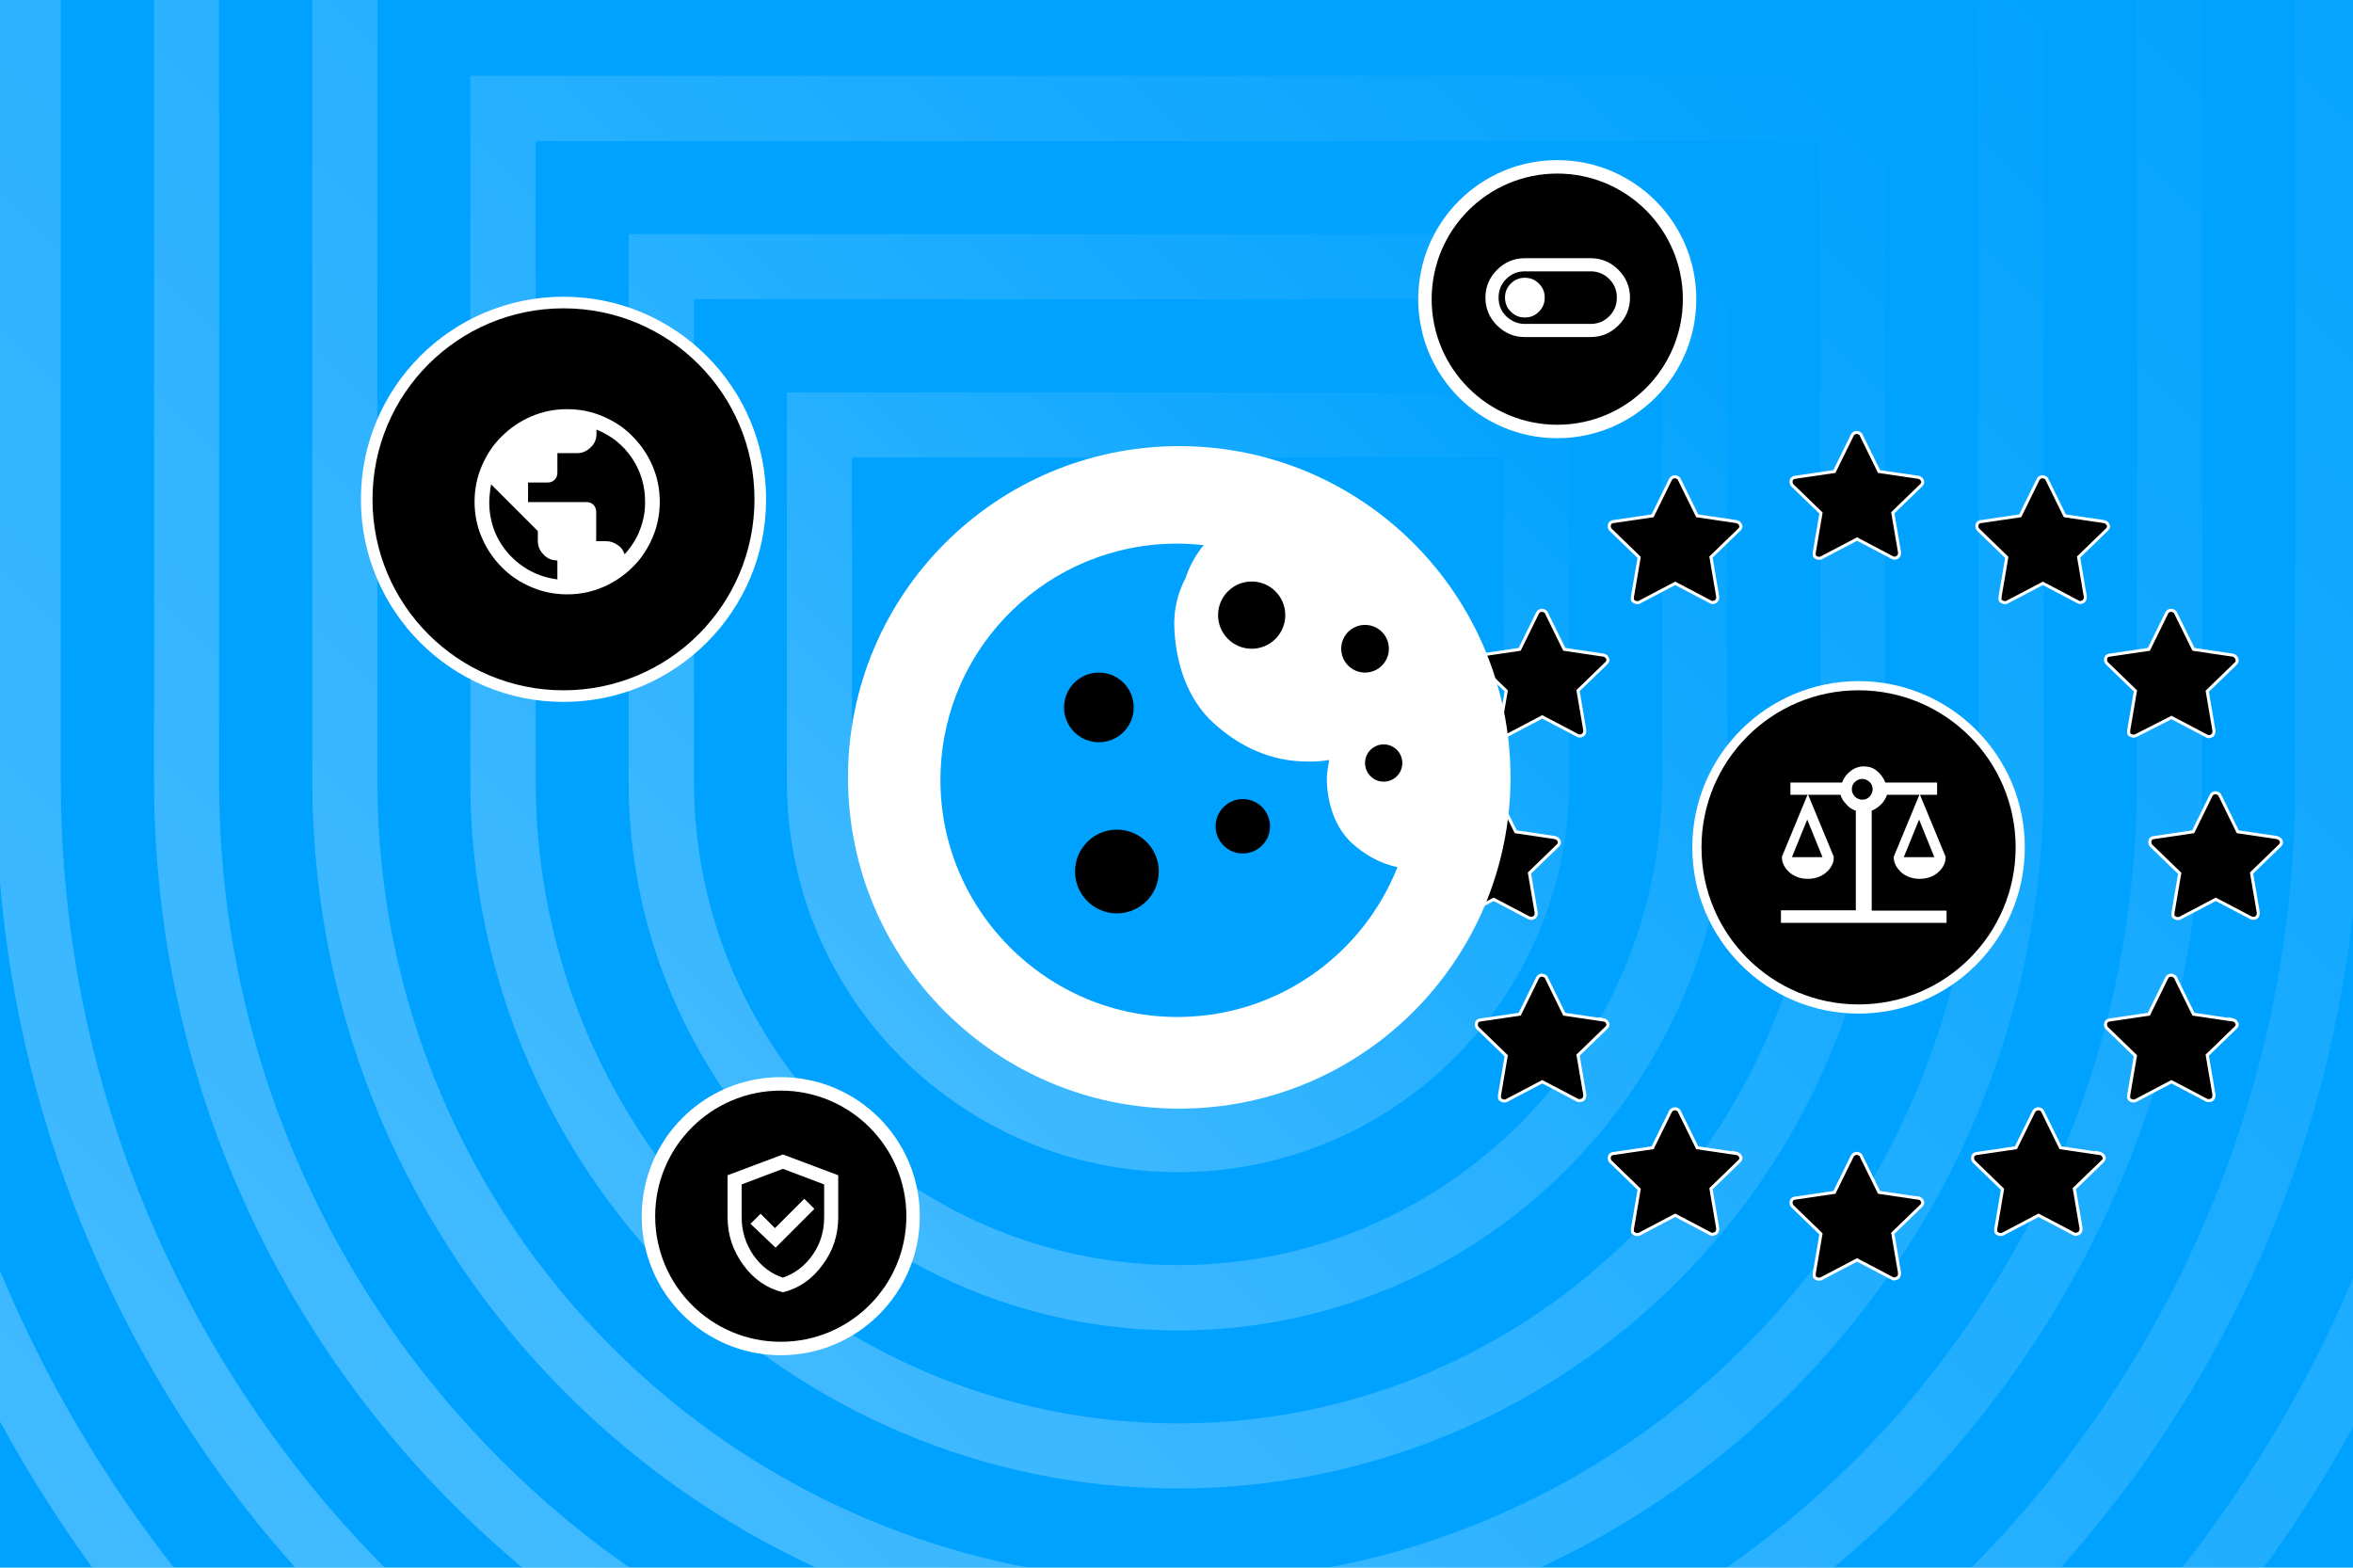 <?xml version="1.0" encoding="UTF-8"?>
<svg id="Layer_2" xmlns="http://www.w3.org/2000/svg" version="1.1" xmlns:xlink="http://www.w3.org/1999/xlink" viewBox="0 0 770 513">
  <!-- Generator: Adobe Illustrator 29.0.0, SVG Export Plug-In . SVG Version: 2.1.0 Build 186)  -->
  <defs>
    <style>
      .st0 {
        fill: #00a2ff;
      }

      .st1 {
        fill: #fff;
      }

      .st2 {
        fill: url(#linear-gradient6);
      }

      .st2, .st3, .st4, .st5, .st6, .st7, .st8, .st9 {
        fill-rule: evenodd;
      }

      .st10 {
        fill: none;
      }

      .st3 {
        fill: url(#linear-gradient5);
      }

      .st4 {
        fill: url(#linear-gradient1);
      }

      .st11 {
        opacity: .3;
      }

      .st5 {
        fill: url(#linear-gradient7);
      }

      .st12 {
        stroke: #fff;
        stroke-miterlimit: 10;
      }

      .st6 {
        fill: url(#linear-gradient4);
      }

      .st7 {
        fill: url(#linear-gradient3);
      }

      .st8 {
        fill: url(#linear-gradient);
      }

      .st13 {
        clip-path: url(#clippath);
      }

      .st9 {
        fill: url(#linear-gradient2);
      }
    </style>
    <clipPath id="clippath">
      <rect class="st10" width="770" height="513"/>
    </clipPath>
    <linearGradient id="linear-gradient" x1="-3382.5" y1="-8896.3" x2="-3230.9" y2="-8744" gradientTransform="translate(-2932.4 9065) rotate(-180) scale(1 -1)" gradientUnits="userSpaceOnUse">
      <stop offset="0" stop-color="#fff" stop-opacity="0"/>
      <stop offset="1" stop-color="#fff"/>
    </linearGradient>
    <linearGradient id="linear-gradient1" x1="-3426.7" y1="-8955.7" x2="-3171.5" y2="-8699.8" gradientTransform="translate(-2932.4 9065) rotate(-180) scale(1 -1)" gradientUnits="userSpaceOnUse">
      <stop offset="0" stop-color="#fff" stop-opacity="0"/>
      <stop offset="1" stop-color="#fff"/>
    </linearGradient>
    <linearGradient id="linear-gradient2" x1="-3470.9" y1="-9015.1" x2="-3112.2" y2="-8655.6" gradientTransform="translate(-2932.4 9065) rotate(-180) scale(1 -1)" gradientUnits="userSpaceOnUse">
      <stop offset="0" stop-color="#fff" stop-opacity="0"/>
      <stop offset="1" stop-color="#fff"/>
    </linearGradient>
    <linearGradient id="linear-gradient3" x1="-3515.1" y1="-9074.5" x2="-3052.8" y2="-8611.4" gradientTransform="translate(-2932.4 9065) rotate(-180) scale(1 -1)" gradientUnits="userSpaceOnUse">
      <stop offset="0" stop-color="#fff" stop-opacity="0"/>
      <stop offset="1" stop-color="#fff"/>
    </linearGradient>
    <linearGradient id="linear-gradient4" x1="-3559.3" y1="-9133.9" x2="-2993.4" y2="-8567.2" gradientTransform="translate(-2932.4 9065) rotate(-180) scale(1 -1)" gradientUnits="userSpaceOnUse">
      <stop offset="0" stop-color="#fff" stop-opacity="0"/>
      <stop offset="1" stop-color="#fff"/>
    </linearGradient>
    <linearGradient id="linear-gradient5" x1="-3603.5" y1="-9193.2" x2="-2934" y2="-8523" gradientTransform="translate(-2932.4 9065) rotate(-180) scale(1 -1)" gradientUnits="userSpaceOnUse">
      <stop offset="0" stop-color="#fff" stop-opacity="0"/>
      <stop offset="1" stop-color="#fff"/>
    </linearGradient>
    <linearGradient id="linear-gradient6" x1="-3647.7" y1="-9252.6" x2="-2874.6" y2="-8478.8" gradientTransform="translate(-2932.4 9065) rotate(-180) scale(1 -1)" gradientUnits="userSpaceOnUse">
      <stop offset="0" stop-color="#fff" stop-opacity="0"/>
      <stop offset="1" stop-color="#fff"/>
    </linearGradient>
    <linearGradient id="linear-gradient7" x1="-3692" y1="-9312" x2="-2815.3" y2="-8434.6" gradientTransform="translate(-2932.4 9065) rotate(-180) scale(1 -1)" gradientUnits="userSpaceOnUse">
      <stop offset="0" stop-color="#fff" stop-opacity="0"/>
      <stop offset="1" stop-color="#fff"/>
    </linearGradient>
  </defs>
  <g id="Layer_1-2">
    <g class="st13">
      <g>
        <rect class="st0" y="0" width="770" height="513"/>
        <g class="st11">
          <path class="st8" d="M330.7,255.6c0,30.3,24.5,54.8,54.8,54.8s54.8-24.5,54.8-54.8v-54.1h-109.7v54.1h0ZM309.3,180.2v75.4c0,42.1,34.1,76.2,76.2,76.2s76.2-34.1,76.2-76.2v-75.4h-152.3,0Z"/>
          <path class="st4" d="M278.9,255.6c0,58.9,47.7,106.6,106.6,106.6s106.6-47.7,106.6-106.6v-105.9h-213.3v105.9h0ZM257.5,128.4v127.2c0,70.7,57.3,128,128,128s128-57.3,128-128v-127.2h-255.9Z"/>
          <path class="st9" d="M227.1,255.6c0,87.5,70.9,158.4,158.4,158.4s158.4-70.9,158.4-158.4V97.9H227.1v157.7h0ZM205.7,76.6v179c0,99.3,80.5,179.8,179.8,179.8s179.8-80.5,179.8-179.8V76.6H205.7Z"/>
          <path class="st7" d="M175.3,255.6c0,116.1,94.1,210.2,210.2,210.2s210.2-94.1,210.2-210.2V46.2H175.3v209.5h0ZM153.9,24.8v230.8c0,127.9,103.7,231.5,231.5,231.5s231.5-103.7,231.5-231.5V24.8H153.9h0Z"/>
          <path class="st6" d="M123.5,255.6c0,144.7,117.3,262,262,262s262-117.3,262-262V-5.6H123.5V255.6h0ZM102.2-27V255.6c0,156.5,126.9,283.3,283.3,283.3s283.3-126.9,283.3-283.3V-27H102.1h0Z"/>
          <path class="st3" d="M71.7,255.6c0,173.3,140.5,313.8,313.8,313.8s313.8-140.5,313.8-313.8V-57.4H71.7V255.6h0ZM50.4-78.8V255.6c0,185.1,150.1,335.1,335.1,335.1s335.1-150,335.1-335.1V-78.8H50.4h0Z"/>
          <path class="st2" d="M19.9,255.6c0,201.9,163.7,365.6,365.6,365.6s365.6-163.7,365.6-365.6V-109.2H19.9V255.6h0ZM-1.4-130.6V255.6c0,213.7,173.2,386.9,386.9,386.9s386.9-173.2,386.9-386.9V-130.6H-1.4Z"/>
          <path class="st5" d="M-31.9,255.6c0,230.5,186.9,417.4,417.4,417.4s417.4-186.9,417.4-417.4V-161H-31.9V255.6h0ZM-53.2-182.3V255.6c0,242.3,196.4,438.7,438.7,438.7s438.7-196.4,438.7-438.7V-182.3H-53.2Z"/>
        </g>
        <circle class="st1" cx="608.2" cy="277.3" r="54.4"/>
        <circle cx="608.2" cy="277.3" r="51.4"/>
        <path class="st1" d="M582.8,301.9v-4h24.5v-32.6c-1.2-.4-2.2-1-3.1-2.1-.9-.9-1.6-1.9-1.9-3.1h-10.6l8.4,20.3c0,2.1-.9,3.7-2.5,5.1s-3.7,2.1-6,2.1-4.4-.7-6-2.1c-1.6-1.5-2.5-3.1-2.5-5.1l8.4-20.3h-5.6v-4h16.9c.6-1.6,1.5-2.8,2.8-3.8s2.8-1.5,4.3-1.5,3.1.4,4.3,1.5c1.3,1,2.2,2.4,2.8,3.8h16.9v4h-5.6l8.4,20.3c0,2.1-.9,3.7-2.5,5.1s-3.7,2.1-6,2.1-4.4-.7-6-2.1c-1.6-1.5-2.5-3.1-2.5-5.1l8.4-20.3h-10.6c-.4,1.2-1,2.2-1.9,3.1s-1.9,1.6-3.1,2.1v32.7h24.5v4h-54.2c0-.1,0-.1,0-.1ZM623,280.5h10l-5-12.3-5,12.3ZM586.4,280.5h10l-5-12.3-5,12.3ZM609.4,261.7c.9,0,1.8-.3,2.4-1s1-1.5,1-2.4-.3-1.8-1-2.4c-.6-.6-1.5-1-2.4-1s-1.6.3-2.4,1c-.7.6-1,1.5-1,2.4s.3,1.6,1,2.4c.6.6,1.5,1,2.4,1Z"/>
        <g>
          <circle class="st1" cx="255.5" cy="398" r="45.5"/>
          <circle cx="255.5" cy="398" r="41.1"/>
          <path class="st1" d="M253.8,408.3l12.7-12.7-3.3-3.3-9.6,9.6-4.7-4.7-3.3,3.3,8.2,7.8h0ZM256.2,422.9c-5.3-1.3-9.6-4.3-13-9s-5.1-9.8-5.1-15.5v-13.8l18.1-6.8,18.1,6.8v13.8c0,5.7-1.7,11-5.1,15.5-3.4,4.7-7.7,7.7-13,9ZM256.2,418.1c3.8-1.3,7.1-3.7,9.7-7.4s3.8-7.8,3.8-12.4v-10.7l-13.5-5.1-13.5,5.1v10.7c0,4.6,1.3,8.7,3.8,12.4,2.6,3.7,5.9,6.2,9.7,7.4Z"/>
        </g>
        <circle class="st1" cx="509.6" cy="97.9" r="45.5"/>
        <circle cx="509.6" cy="97.9" r="41.1"/>
        <g>
          <circle class="st1" cx="184.4" cy="163.4" r="66.3"/>
          <circle cx="184.4" cy="163.4" r="62.5"/>
          <path class="st1" d="M185.6,194.5c-4.2,0-8.1-.8-11.8-2.4s-6.9-3.7-9.6-6.5c-2.7-2.7-4.9-5.9-6.5-9.6s-2.4-7.6-2.4-11.8.8-8.1,2.4-11.8c1.6-3.7,3.7-6.9,6.5-9.6,2.7-2.7,5.9-4.9,9.6-6.5,3.7-1.6,7.6-2.4,11.8-2.4s8.1.8,11.8,2.4,6.9,3.7,9.6,6.5c2.7,2.7,4.9,5.9,6.5,9.6s2.4,7.6,2.4,11.8-.8,8.1-2.4,11.8c-1.6,3.7-3.7,6.9-6.5,9.6-2.7,2.7-5.9,4.9-9.6,6.5-3.7,1.6-7.6,2.4-11.8,2.4h0ZM182.4,189.6v-6.2c-1.8,0-3.3-.6-4.5-1.9-1.2-1.2-1.9-2.7-1.9-4.5v-3.2l-15.3-15.3c-.2,1-.3,1.9-.4,2.9s-.2,1.9-.2,2.9c0,6.4,2.1,12.1,6.3,16.9,4.3,4.7,9.6,7.6,16,8.4h0ZM204.4,181.4c1.1-1.2,2-2.4,2.9-3.8s1.6-2.8,2.1-4.2c.6-1.5,1-3,1.3-4.5s.4-3.1.4-4.7c0-5.2-1.4-10-4.3-14.3s-6.8-7.4-11.6-9.3v1.3c0,1.8-.6,3.3-1.9,4.5-1.2,1.2-2.7,1.9-4.5,1.9h-6.4v6.4c0,.9-.3,1.7-.9,2.3-.6.6-1.4.9-2.3.9h-6.4v6.4h19.1c.9,0,1.7.3,2.3.9s.9,1.4.9,2.3v9.6h3.2c1.4,0,2.6.4,3.7,1.2,1.2.7,2,1.8,2.4,3.1h0Z"/>
        </g>
        <path class="st1" d="M499,110.3c-3.6,0-6.6-1.3-9.1-3.8s-3.8-5.5-3.8-9.1,1.3-6.6,3.8-9.1,5.5-3.8,9.1-3.8h21.5c3.6,0,6.6,1.3,9.1,3.8s3.8,5.5,3.8,9.1-1.3,6.6-3.8,9.1-5.5,3.8-9.1,3.8h-21.5ZM499,106h21.5c2.4,0,4.4-.8,6.1-2.5,1.7-1.7,2.5-3.7,2.5-6.1s-.8-4.4-2.5-6.1-3.7-2.5-6.1-2.5h-21.5c-2.4,0-4.4.8-6.1,2.5s-2.5,3.7-2.5,6.1.8,4.4,2.5,6.1c1.8,1.7,3.8,2.5,6.1,2.5ZM499,103.9c1.8,0,3.3-.6,4.6-1.9s1.9-2.8,1.9-4.6-.6-3.3-1.9-4.6-2.8-1.9-4.6-1.9-3.3.6-4.6,1.9-1.9,2.8-1.9,4.6.6,3.3,1.9,4.6,2.8,1.9,4.6,1.9Z"/>
        <path class="st12" d="M627.8,156.2l-12.9-1.9-5.8-11.8c0-.3-.4-.6-.8-.8-.8-.4-1.8-.1-2.2.8l-5.8,11.8-12.9,1.9c-.3,0-.7.2-.9.4-.3.3-.4.8-.4,1.1s.2.9.4,1.1l9.4,9.1-2.2,12.9c0,.3,0,.6,0,.9s.3.6.6.7c.2.2.6.3.9.3s.6,0,.9-.2l11.6-6.1,11.6,6.1c.3.2.7.2,1,.1.9-.1,1.4-1,1.3-1.9l-2.2-12.9,9.4-9.1c.2-.2.4-.6.4-.9,0-.7-.6-1.5-1.5-1.6h0ZM688.6,170.7l-12.9-1.9-5.8-11.8c0-.3-.4-.6-.8-.8-.8-.4-1.8-.1-2.2.8l-5.8,11.8-12.9,1.9c-.3,0-.7.2-.9.4-.3.3-.4.8-.4,1.1s.2.9.4,1.1l9.4,9.1-2.2,12.9c0,.3,0,.6,0,.9s.3.6.6.7c.2.2.6.3.9.3s.6,0,.9-.2l11.6-6.1,11.6,6.1c.3.2.7.2,1,.1.9-.1,1.4-1,1.3-1.9l-2.2-12.9,9.4-9.1c.2-.2.4-.6.4-.9,0-.6-.6-1.5-1.5-1.6h0ZM568.3,170.7l-12.9-1.9-5.8-11.8c0-.3-.4-.6-.8-.8-.8-.4-1.8-.1-2.2.8l-5.8,11.8-12.9,1.9c-.3,0-.7.2-.9.4-.3.3-.4.8-.4,1.1s.2.9.4,1.1l9.4,9.1-2.2,12.9c0,.3,0,.6,0,.9s.3.6.6.7c.2.2.6.3.9.3s.6,0,.9-.2l11.6-6.1,11.6,6.1c.3.2.7.2,1,.1.9-.1,1.4-1,1.3-1.9l-2.2-12.9,9.4-9.1c.2-.2.4-.6.4-.9,0-.6-.6-1.5-1.5-1.6h0ZM730.7,214.4l-12.9-1.9-5.8-11.8c0-.3-.4-.6-.8-.8-.8-.4-1.8-.1-2.2.8l-5.8,11.8-12.9,1.9c-.3,0-.7.2-.9.4-.3.3-.4.8-.4,1.1s.2.9.4,1.1l9.4,9.1-2.2,12.9c0,.3,0,.6,0,.9s.3.6.6.7c.2.2.6.3.9.3s.6,0,.9-.2l11.6-5.9,11.6,6.1c.3.2.7.2,1,.1.9-.1,1.4-1,1.3-1.9l-2.2-12.9,9.4-9.1c.2-.2.4-.6.4-.9,0-.8-.6-1.7-1.5-1.8h0ZM524.8,214.4l-12.9-1.9-5.8-11.8c0-.3-.4-.6-.8-.8-.8-.4-1.8-.1-2.2.8l-5.8,11.8-12.9,1.9c-.3,0-.7.2-.9.4-.3.3-.4.8-.4,1.1s.2.9.4,1.1l9.4,9.1-2.2,12.9c0,.3,0,.6,0,.9s.3.6.6.7c.2.2.6.3.9.3s.6,0,.9-.2l11.6-6.1,11.6,6.1c.3.2.7.2,1,.1.9-.1,1.4-1,1.3-1.9l-2.2-12.9,9.4-9.1c.2-.2.4-.6.4-.9,0-.6-.6-1.5-1.5-1.6h0ZM745.2,274.1l-12.9-1.9-5.8-11.8c0-.3-.4-.6-.8-.8-.8-.4-1.8-.1-2.2.8l-5.8,11.8-12.9,1.9c-.3,0-.7.2-.9.4-.3.3-.4.8-.4,1.1s.2.9.4,1.1l9.4,9.1-2.2,12.9c0,.3,0,.6,0,.9s.3.6.6.7c.2.2.6.3.9.3s.6,0,.9-.2l11.6-6.1,11.6,6.1c.3.1.7.2,1,.1.9-.1,1.4-1,1.3-1.9l-2.2-12.9,9.4-9.1c.2-.2.4-.6.4-.9,0-.7-.6-1.4-1.5-1.6h0ZM508.9,274.1l-12.9-1.9-5.8-11.8c0-.3-.4-.6-.8-.8-.8-.4-1.8-.1-2.2.8l-5.8,11.8-12.9,1.9c-.3,0-.7.2-.9.4-.3.3-.4.8-.4,1.1s.2.9.4,1.1l9.4,9.1-2.2,12.9c0,.3,0,.6,0,.9s.3.6.6.7c.2.2.6.3.9.3s.6,0,.9-.2l11.6-6.1,11.6,6.1c.3.1.7.2,1,.1.9-.1,1.4-1,1.3-1.9l-2.2-12.9,9.4-9.1c.2-.2.4-.6.4-.9,0-.7-.6-1.4-1.5-1.6h0ZM730.7,333.8l-12.9-1.9-5.8-11.8c0-.3-.4-.6-.8-.8-.8-.4-1.8-.1-2.2.8l-5.8,11.8-12.9,1.9c-.3,0-.7.2-.9.4-.3.3-.4.8-.4,1.1s.2.9.4,1.1l9.4,9.1-2.2,12.9c0,.3,0,.6,0,.9s.3.6.6.7c.2.2.6.3.9.3s.6,0,.9-.2l11.6-6.1,11.6,6.1c.3,0,.7.2,1,0,.9,0,1.4-1,1.3-1.9l-2.2-12.9,9.4-9.1c.2-.2.4-.6.4-.9,0-.6-.6-1.4-1.5-1.6h0ZM524.8,333.8l-12.9-1.9-5.8-11.8c0-.3-.4-.6-.8-.8-.8-.4-1.8-.1-2.2.8l-5.8,11.8-12.9,1.9c-.3,0-.7.2-.9.4-.3.3-.4.8-.4,1.1s.2.9.4,1.1l9.4,9.1-2.2,12.9c0,.3,0,.6,0,.9s.3.6.6.7c.2.2.6.3.9.3s.6,0,.9-.2l11.6-6.1,11.6,6.1c.3,0,.7.2,1,0,.9,0,1.4-1,1.3-1.9l-2.2-12.9,9.4-9.1c.2-.2.4-.6.4-.9,0-.6-.6-1.4-1.5-1.6h0ZM687.2,377.5l-12.9-1.9-5.8-11.8c0-.3-.4-.6-.8-.8-.8-.4-1.8,0-2.2.8l-5.8,11.8-12.9,1.9c-.3,0-.7.2-.9.4-.3.3-.4.8-.4,1.1s.2.9.4,1.1l9.4,9.1-2.2,12.9c0,.3,0,.6,0,.9s.3.6.6.7c.2.2.6.3.9.3s.6,0,.9-.2l11.6-6.1,11.6,6.1c.3.2.7.2,1,0,.9,0,1.4-1,1.3-1.9l-2.2-12.9,9.4-9.1c.2-.2.4-.6.4-.9,0-.6-.6-1.4-1.5-1.6h0ZM568.3,377.5l-12.9-1.9-5.8-11.8c0-.3-.4-.6-.8-.8-.8-.4-1.8,0-2.2.8l-5.8,11.8-12.9,1.9c-.3,0-.7.2-.9.4-.3.3-.4.8-.4,1.1s.2.9.4,1.1l9.4,9.1-2.2,12.9c0,.3,0,.6,0,.9s.3.6.6.7c.2.2.6.3.9.3s.6,0,.9-.2l11.6-6.1,11.6,6.1c.3.2.7.2,1,0,.9,0,1.4-1,1.3-1.9l-2.2-12.9,9.4-9.1c.2-.2.4-.6.4-.9,0-.6-.6-1.4-1.5-1.6h0ZM627.8,392.1l-12.9-1.9-5.8-11.8c0-.3-.4-.6-.8-.8-.8-.4-1.8,0-2.2.8l-5.8,11.8-12.9,1.9c-.3,0-.7.2-.9.4-.3.3-.4.8-.4,1.1s.2.9.4,1.1l9.4,9.1-2.2,12.9c0,.3,0,.6,0,.9s.3.6.6.7c.2.2.6.3.9.3s.6,0,.9-.2l11.6-6.1,11.6,6.1c.3.2.7.2,1,0,.9,0,1.4-1,1.3-1.9l-2.2-12.9,9.4-9.1c.2-.2.4-.6.4-.9,0-.6-.6-1.5-1.5-1.6h0Z"/>
        <circle class="st1" cx="385.9" cy="254.4" r="108.4"/>
        <g>
          <path class="st0" d="M442.5,276c-5.6-5.1-8-12.8-8.3-20.2-.1-2.3.3-4.7.8-7.1h0c-2.4.4-4.8.6-7.3.5-11.8,0-22.2-4.9-30.7-12.7s-12.2-19.5-12.7-30.7c-.3-6,1-11.6,3.7-16.7h0c1.3-4,3.3-7.5,5.9-10.7h0c-2.9-.3-5.7-.5-8.7-.5-41.9,0-76.1,33.2-77.4,74.8-1.5,44.1,34.6,80.8,78.7,80.1,32.2-.5,59.6-20.7,70.8-49h0c-5.5-1.2-10.5-3.9-14.8-7.8h0Z"/>
          <circle cx="359.6" cy="231.5" r="11.4"/>
          <circle cx="406.7" cy="270.4" r="8.9"/>
          <circle cx="365.5" cy="285.2" r="13.7"/>
          <circle cx="409.6" cy="201.3" r="11"/>
          <circle cx="446.7" cy="212.3" r="7.8"/>
          <circle cx="452.8" cy="249.7" r="6.1"/>
        </g>
      </g>
    </g>
  </g>
</svg>